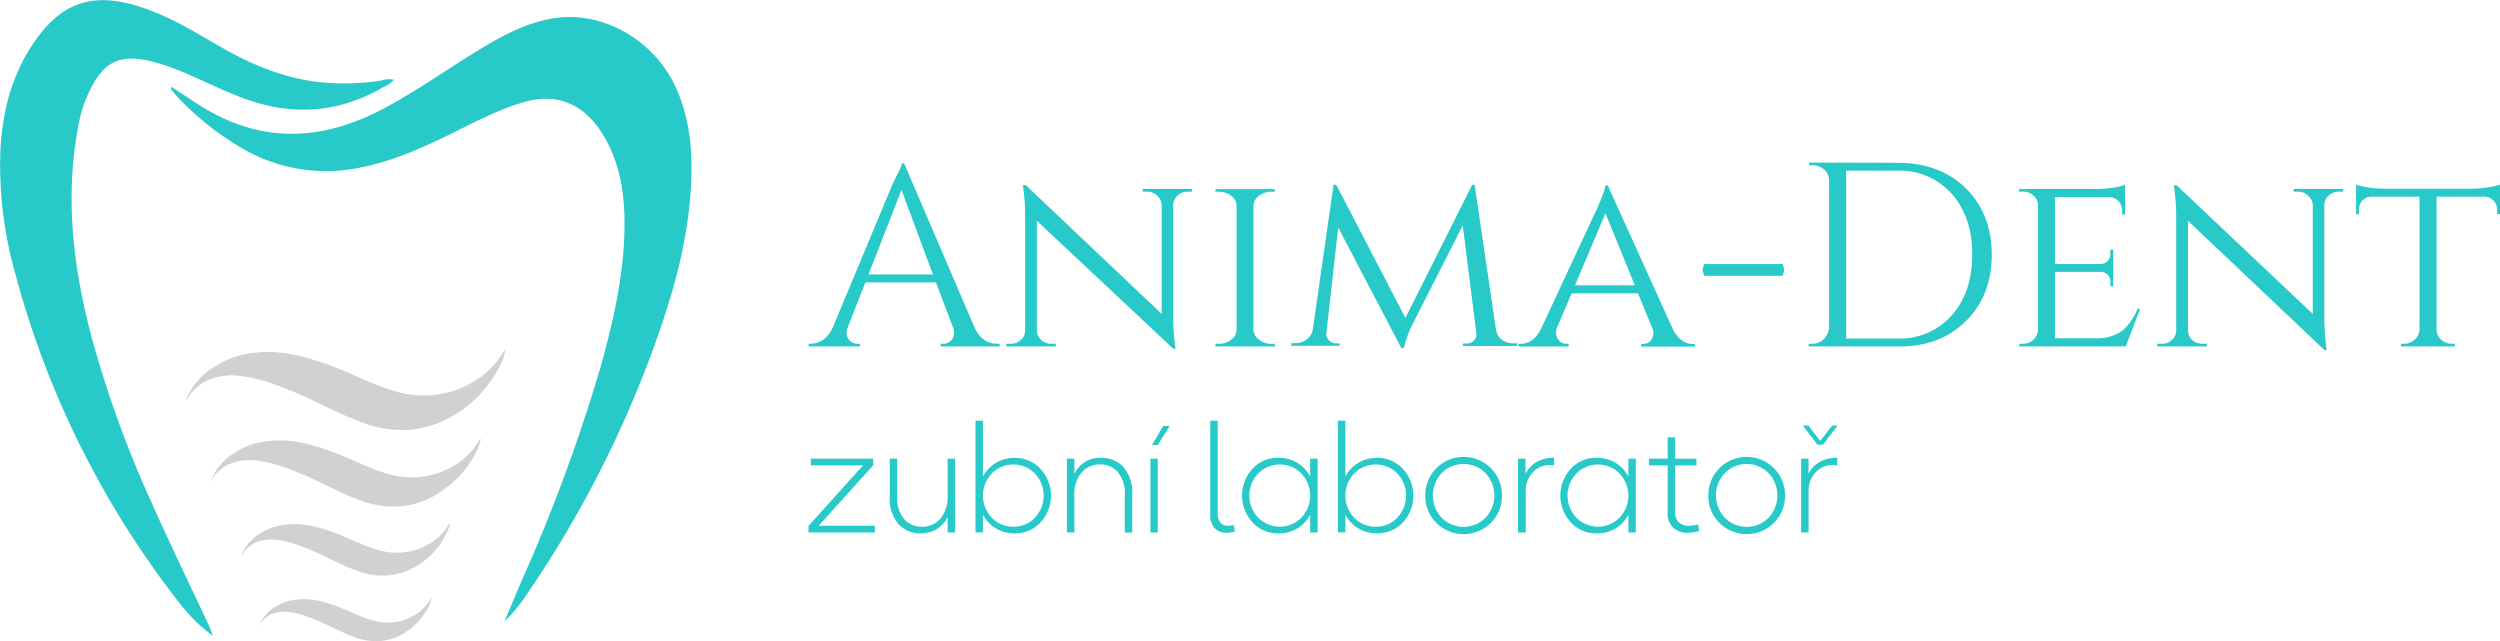 <?xml version="1.0" encoding="UTF-8"?>
<svg xmlns="http://www.w3.org/2000/svg" id="Layer_1" data-name="Layer 1" width="17.15cm" height="4.4cm" viewBox="0 0 486.14 124.65">
  <defs>
    <style>.cls-1{fill:#27c9c9;}.cls-2{fill:#d1d1d1;}</style>
  </defs>
  <path class="cls-1" d="M157.22,103.51v-1.28l10.61-11.77H157.68V89.15H169.8v1.28L159.19,102.2h10.93v1.31Z"></path>
  <path class="cls-1" d="M179.05,103.68a5.65,5.65,0,0,1-4.33-1.81,7.62,7.62,0,0,1-1.7-5.38V89.15h1.45V96.4a6.42,6.42,0,0,0,1.36,4.51,4.41,4.41,0,0,0,3.37,1.47,4.65,4.65,0,0,0,3.69-1.58,6.58,6.58,0,0,0,1.38-4.46V89.15h1.45v14.36h-1.45v-2.93h-.06a5.5,5.5,0,0,1-2.07,2.28A5.8,5.8,0,0,1,179.05,103.68Z"></path>
  <path class="cls-1" d="M197.32,103.68a7,7,0,0,1-3.71-1,6.81,6.81,0,0,1-2.47-2.64v3.45h-1.45V81.76h1.45V92.63A6.76,6.76,0,0,1,193.61,90a7,7,0,0,1,3.71-1,6.69,6.69,0,0,1,5,2.13,7.67,7.67,0,0,1,0,10.44A6.69,6.69,0,0,1,197.32,103.68Zm-.26-1.3a5.6,5.6,0,0,0,4.19-1.76,6.25,6.25,0,0,0,0-8.57,5.88,5.88,0,0,0-8.41,0,6.25,6.25,0,0,0,0,8.57A5.64,5.64,0,0,0,197.06,102.38Z"></path>
  <path class="cls-1" d="M207.47,103.51V89.15h1.45v3A5.35,5.35,0,0,1,214.14,89a5.68,5.68,0,0,1,4.34,1.81,7.61,7.61,0,0,1,1.69,5.38v7.34h-1.45V96.26a6.42,6.42,0,0,0-1.36-4.51A4.41,4.41,0,0,0,214,90.28a4.67,4.67,0,0,0-3.7,1.58,6.58,6.58,0,0,0-1.38,4.46v7.19Z"></path>
  <path class="cls-1" d="M223.71,103.51V89.15h1.42v14.36Zm.29-17,2.18-3.71h1.27l-2.32,3.71Z"></path>
  <path class="cls-1" d="M238.5,103.57a3,3,0,0,1-2.32-.92,3.69,3.69,0,0,1-.84-2.59V81.76h1.45V99.88a2.49,2.49,0,0,0,.54,1.73,1.94,1.94,0,0,0,1.52.59,3.73,3.73,0,0,0,1.07-.17l.2,1.27A5.49,5.49,0,0,1,238.5,103.57Z"></path>
  <path class="cls-1" d="M248.56,103.68a6.63,6.63,0,0,1-5-2.14,7.7,7.7,0,0,1,0-10.43,6.64,6.64,0,0,1,5-2.13,7,7,0,0,1,3.74,1,6.69,6.69,0,0,1,2.47,2.67V89.15h1.45v14.36h-1.45v-3.45a6.74,6.74,0,0,1-2.47,2.64A7,7,0,0,1,248.56,103.68Zm-3.91-3.06a5.9,5.9,0,0,0,8.41,0,6.22,6.22,0,0,0,0-8.57,5.88,5.88,0,0,0-8.41,0,6.22,6.22,0,0,0,0,8.57Z"></path>
  <path class="cls-1" d="M267.79,103.68a7,7,0,0,1-3.71-1,6.74,6.74,0,0,1-2.47-2.64v3.45h-1.45V81.76h1.45V92.63A6.69,6.69,0,0,1,264.08,90a7,7,0,0,1,3.71-1,6.69,6.69,0,0,1,5,2.13,7.67,7.67,0,0,1,0,10.44A6.69,6.69,0,0,1,267.79,103.68Zm-.26-1.3a5.6,5.6,0,0,0,4.19-1.76,6.25,6.25,0,0,0,0-8.57,5.88,5.88,0,0,0-8.41,0,6.25,6.25,0,0,0,0,8.57A5.64,5.64,0,0,0,267.53,102.38Z"></path>
  <path class="cls-1" d="M289.9,101.65a7.51,7.51,0,0,1-10.58,0,7.25,7.25,0,0,1-2.16-5.31A7.34,7.34,0,0,1,279.32,91a7.48,7.48,0,0,1,10.58,0,7.34,7.34,0,0,1,2.16,5.35A7.25,7.25,0,0,1,289.9,101.65Zm-9.54-1a6,6,0,0,0,8.5,0,6.36,6.36,0,0,0,0-8.7,6,6,0,0,0-8.5,0,6.33,6.33,0,0,0,0,8.7Z"></path>
  <path class="cls-1" d="M295.19,103.51V89.15h1.45v2.93a5.43,5.43,0,0,1,2.19-2.29,6.49,6.49,0,0,1,3.38-.81v1.51a3.94,3.94,0,0,0-1.07-.09A4.36,4.36,0,0,0,298,91.89a5.1,5.1,0,0,0-1.31,3.56v8.06Z"></path>
  <path class="cls-1" d="M310.45,103.68a6.67,6.67,0,0,1-5-2.14,7.7,7.7,0,0,1,0-10.43,6.66,6.66,0,0,1,5-2.13,7,7,0,0,1,3.74,1,6.73,6.73,0,0,1,2.46,2.67V89.15h1.45v14.36h-1.45v-3.45a6.79,6.79,0,0,1-2.46,2.64A7,7,0,0,1,310.45,103.68Zm-3.92-3.06a5.9,5.9,0,0,0,8.41,0,6.22,6.22,0,0,0,0-8.57,5.88,5.88,0,0,0-8.41,0,6.22,6.22,0,0,0,0,8.57Z"></path>
  <path class="cls-1" d="M328.17,103.57a4.05,4.05,0,0,1-2.82-1,3.62,3.62,0,0,1-1.07-2.82V90.46h-3.63V89.15h3.63V85h1.45v4.17h4.15v1.31h-4.15v9.07a2.62,2.62,0,0,0,.74,2,2.86,2.86,0,0,0,2,.65,7.71,7.71,0,0,0,1.74-.26l.2,1.25A7.53,7.53,0,0,1,328.17,103.57Z"></path>
  <path class="cls-1" d="M344.94,101.65a7.51,7.51,0,0,1-10.58,0,7.25,7.25,0,0,1-2.16-5.31A7.34,7.34,0,0,1,334.36,91a7.48,7.48,0,0,1,10.58,0,7.34,7.34,0,0,1,2.16,5.35A7.25,7.25,0,0,1,344.94,101.65Zm-9.54-1a6,6,0,0,0,8.5,0,6.36,6.36,0,0,0,0-8.7,6,6,0,0,0-8.5,0,6.36,6.36,0,0,0,0,8.7Z"></path>
  <path class="cls-1" d="M350.23,103.51V89.15h1.45v2.93a5.43,5.43,0,0,1,2.19-2.29,6.49,6.49,0,0,1,3.38-.81v1.51a3.94,3.94,0,0,0-1.07-.09A4.36,4.36,0,0,0,353,91.89a5.1,5.1,0,0,0-1.31,3.56v8.06Zm3.19-17.08-2.87-3.72h1.08l2.32,3,2.32-3h1.07l-2.84,3.72Z"></path>
  <path class="cls-1" d="M189.48,63.58q1.43,3.23,4.49,3.23h.41v.51H182.9v-.51h.46A2.13,2.13,0,0,0,185.1,66a2.49,2.49,0,0,0,.2-2.41L182,54.88H168.27l-3.42,8.75a2.38,2.38,0,0,0,.2,2.36,2.11,2.11,0,0,0,1.74.82h.46v.51h-10v-.51h.23q3,0,4.49-3.23L173.47,36c1.26-2.76,1.88-3.52,1.88-4.27h.46Zm-8.06-10.24L175.3,36.9l-6.42,16.44Z"></path>
  <path class="cls-1" d="M231.81,36.72v.51h-.87A2.73,2.73,0,0,0,229,38a2.39,2.39,0,0,0-.87,1.78V61.51a41.71,41.71,0,0,0,.46,6.25h-.46L201.62,42.89V64.16a2.47,2.47,0,0,0,.82,1.89,2.77,2.77,0,0,0,2,.76h.87v.51h-9.64v-.51h.87a2.81,2.81,0,0,0,2-.76,2.5,2.5,0,0,0,.81-1.89V42.33a41.68,41.68,0,0,0-.45-6.37l.56,0L225.89,61V39.78A2.58,2.58,0,0,0,225,38a2.75,2.75,0,0,0-1.94-.77h-.87v-.51Z"></path>
  <path class="cls-1" d="M236.35,67.32v-.51h.71a3.7,3.7,0,0,0,2.4-.82,2.41,2.41,0,0,0,1-1.93V40a2.41,2.41,0,0,0-1-1.93,3.78,3.78,0,0,0-2.45-.82h-.66v-.51h11.53v.51h-.67a3.88,3.88,0,0,0-2.39.77,2.63,2.63,0,0,0-1.08,1.88V64.11A2.45,2.45,0,0,0,244.82,66a3.69,3.69,0,0,0,2.39.82h.67l.05.51Z"></path>
  <path class="cls-1" d="M290.87,63.88A3.27,3.27,0,0,0,292,66a3.75,3.75,0,0,0,2.3.72h.76v.51H284.49v-.46h.77a1.94,1.94,0,0,0,1.38-.61,1.59,1.59,0,0,0,.45-1.38l-2.65-21-9.64,19A20.66,20.66,0,0,0,273,67.63h-.51L260.22,44.2l-2.3,20.55a1.58,1.58,0,0,0,.51,1.38,1.84,1.84,0,0,0,1.38.61h.71v.46h-9.43v-.51h.76a3.61,3.61,0,0,0,2.3-.77,3.08,3.08,0,0,0,1.17-2.14l4-27.9h.51l13.46,25.91,13-25.91h.46Z"></path>
  <path class="cls-1" d="M325.24,63.85q1.49,3,3.93,3h.41v.51H319.12v-.51h.41a1.88,1.88,0,0,0,1.58-.82,2.3,2.3,0,0,0,.2-2.24L318.51,57h-12.9L302.8,63.6A2.53,2.53,0,0,0,303,66a1.94,1.94,0,0,0,1.64.82h.4v.51h-9.74v-.51h.41c1.67,0,3-1,4-3L310.2,41.26l.1-.15.1-.21.1-.25.31-.72.36-.81q.4-1,.66-1.74a8.53,8.53,0,0,0,.36-1.37h.45Zm-7.34-8.41-5.71-14-5.92,14Z"></path>
  <path class="cls-1" d="M331.36,51.31h15.3l.31,1.12-.31,1.17h-15.3l-.3-1.17Z"></path>
  <path class="cls-1" d="M369,31.62q8.16,0,13.21,4.9t5.1,12.95q0,8-5.1,13T369,67.32H351.71v-.51h.66a3.24,3.24,0,0,0,2.3-.92,3.45,3.45,0,0,0,1-2.29V35a2.64,2.64,0,0,0-1-2.09,3.38,3.38,0,0,0-2.25-.82h-.61l-.05-.51ZM359,65.79H369a13.39,13.39,0,0,0,10.51-4.49q4-4.48,4-11.83t-4-11.83A13.47,13.47,0,0,0,369,33.15H359Z"></path>
  <path class="cls-1" d="M413.37,67.32H392.66v-.51h.72a2.88,2.88,0,0,0,2-.76,2.77,2.77,0,0,0,.91-1.94V39.88a2.39,2.39,0,0,0-.86-1.88,3.07,3.07,0,0,0-2.09-.77h-.72v-.51h14.89a24.23,24.23,0,0,0,3.32-.25,10.52,10.52,0,0,0,2.4-.57v5.77h-.56V40.9a2.58,2.58,0,0,0-.72-1.83,2.39,2.39,0,0,0-1.83-.77H399.6v13h8.67a1.91,1.91,0,0,0,2.09-2.15v-.66h.56v7.14h-.56v-.66a1.86,1.86,0,0,0-1.94-2.14H399.6V65.74h7.95a8.19,8.19,0,0,0,5.36-1.63A11.87,11.87,0,0,0,415.66,60h.51Z"></path>
  <path class="cls-1" d="M455.65,36.72v.51h-.87a2.75,2.75,0,0,0-1.94.77,2.42,2.42,0,0,0-.86,1.78V61.51a46.87,46.87,0,0,0,.45,6.52H452L425.46,42.89V64.16a2.5,2.5,0,0,0,.81,1.89,2.8,2.8,0,0,0,2,.76h.87v.51h-9.64v-.51h.86a2.78,2.78,0,0,0,2-.76,2.47,2.47,0,0,0,.82-1.89V42.33A40.39,40.39,0,0,0,422.7,36l.56,0L449.73,61V39.78a2.59,2.59,0,0,0-.92-1.78,2.73,2.73,0,0,0-1.93-.77H446v-.51Z"></path>
  <path class="cls-1" d="M480.43,36.67a22.74,22.74,0,0,0,3.27-.26,10.55,10.55,0,0,0,2.44-.56v5.77h-.56V40.8a2.59,2.59,0,0,0-.71-1.84A2.41,2.41,0,0,0,483,38.2H473.8V64.11a2.79,2.79,0,0,0,.92,1.94,3.06,3.06,0,0,0,2.09.76h.56v.51h-10.5v-.51h.61a2.93,2.93,0,0,0,2.09-.82,2.76,2.76,0,0,0,.92-1.93V38.2h-9.23a2.46,2.46,0,0,0-1.89.76,2.73,2.73,0,0,0-.66,1.84v.82h-.56V35.85a10.38,10.38,0,0,0,2.39.56,22.63,22.63,0,0,0,3.27.26Z"></path>
  <path class="cls-1" d="M41.39,123.56c-3.48-2.4-5.93-5.53-8.3-8.69a178.72,178.72,0,0,1-30.2-62A77.58,77.58,0,0,1,.08,29.11C.47,21.73,2.23,14.63,6.57,8.27,12.26-.07,18.76-1.88,28.85,1.84c5.27,1.94,9.91,4.9,14.71,7.61,6.43,3.64,13.22,6.27,20.83,6.67a47.15,47.15,0,0,0,9.79-.5,4.91,4.91,0,0,1,2.41-.16,5,5,0,0,1-1.94,1.39c-8.56,5-17.58,5.8-27.15,2.28C42.21,17.19,37.33,14.42,32,12.64c-8.51-2.81-12-1.18-15.24,6.46a26.07,26.07,0,0,0-1.53,5.37c-2.66,13.92-1,27.63,2.65,41.31a214.3,214.3,0,0,0,11.63,32c3.6,8.09,7.49,16.07,11.25,24.11C41,122.44,41.16,123,41.39,123.56Z"></path>
  <path class="cls-1" d="M33.25,16.81c2,1.27,3.8,2.5,5.68,3.69,11.63,7.36,23.43,7,35.41.71C81,17.73,87.12,13.27,93.57,9.4c4.57-2.75,9.27-5.23,14.56-5.95,9.25-1.25,18.9,4.3,23.1,13.13,2.68,5.62,3.39,11.64,3.21,17.8-.33,11.36-3.33,22.11-7.14,32.64a214.09,214.09,0,0,1-25.2,49,27.35,27.35,0,0,1-4,4.76c1.18-2.78,2.34-5.57,3.54-8.34a333.68,333.68,0,0,0,15-40.61C119,63.46,121,55,121.38,46.33c.29-7-.34-14-4.12-20.17-3.55-5.83-8.77-8.2-15.15-6.4-5.56,1.56-10.64,4.41-15.84,6.92-5.77,2.78-11.64,5.21-18,6.19A32.34,32.34,0,0,1,47.08,28.8,56.18,56.18,0,0,1,34.6,18.91a19.65,19.65,0,0,1-1.31-1.56C33.23,17.28,33.27,17.13,33.25,16.81Z"></path>
  <path class="cls-2" d="M36.2,77.81a1.84,1.84,0,0,1,.18-.53,13.14,13.14,0,0,1,5.34-6A16.7,16.7,0,0,1,49,68.61a24.15,24.15,0,0,1,4.88-.14,29,29,0,0,1,4.62.78,56.19,56.19,0,0,1,8.75,3c1.77.76,3.54,1.54,5.32,2.28a38.94,38.94,0,0,0,4.8,1.67,19.55,19.55,0,0,0,6.37.63,18.92,18.92,0,0,0,9.14-3.14,15.48,15.48,0,0,0,4.33-4.28L98,68.26c.06-.08.11-.22.22-.18s0,.18,0,.28a11.88,11.88,0,0,1-1.06,2.86,25.84,25.84,0,0,1-2.11,3.35,22.76,22.76,0,0,1-8.9,7.27,20.11,20.11,0,0,1-5.94,1.64A21.53,21.53,0,0,1,70.14,82c-2.71-1-5.33-2.25-7.94-3.51a82.12,82.12,0,0,0-8.9-3.81,29.67,29.67,0,0,0-6.56-1.61,12,12,0,0,0-6.84,1.06,9,9,0,0,0-3.49,3.45C36.36,77.66,36.35,77.78,36.2,77.81Z"></path>
  <path class="cls-2" d="M41,93.58a1.59,1.59,0,0,1,.15-.45A11.09,11.09,0,0,1,45.64,88a14.22,14.22,0,0,1,6.16-2.22,20.38,20.38,0,0,1,4.13-.12,24.76,24.76,0,0,1,3.91.66,48.42,48.42,0,0,1,7.41,2.56c1.5.64,3,1.3,4.5,1.92a32.54,32.54,0,0,0,4.06,1.42,16.33,16.33,0,0,0,5.39.53,16.12,16.12,0,0,0,7.74-2.65,13.45,13.45,0,0,0,3.67-3.62c.22-.33.43-.66.66-1,0-.07.09-.2.18-.16s0,.16,0,.23a9.54,9.54,0,0,1-.9,2.42,21.84,21.84,0,0,1-1.78,2.84,18.78,18.78,0,0,1-4,4A18.34,18.34,0,0,1,83.24,97a17.2,17.2,0,0,1-5,1.39,18.29,18.29,0,0,1-8.53-1.27c-2.29-.86-4.51-1.9-6.71-3a69.43,69.43,0,0,0-7.54-3.22,25.31,25.31,0,0,0-5.55-1.37,10.2,10.2,0,0,0-5.79.9,7.55,7.55,0,0,0-3,2.93C41.1,93.45,41.1,93.55,41,93.58Z"></path>
  <path class="cls-2" d="M46.93,108.08a1.2,1.2,0,0,1,.11-.35,8.58,8.58,0,0,1,3.5-4,11,11,0,0,1,4.76-1.72,16.31,16.31,0,0,1,3.2-.09,19.44,19.44,0,0,1,3,.51,37.19,37.19,0,0,1,5.72,2c1.16.5,2.32,1,3.49,1.49A24.27,24.27,0,0,0,73.87,107,12.39,12.39,0,0,0,84,105.39a10.06,10.06,0,0,0,2.83-2.8l.51-.76s.07-.15.14-.12,0,.12,0,.18a7.41,7.41,0,0,1-.7,1.87A16.42,16.42,0,0,1,85.44,106a14.7,14.7,0,0,1-3.08,3.12,14.43,14.43,0,0,1-2.75,1.65,13.72,13.72,0,0,1-3.88,1.07,14.11,14.11,0,0,1-6.59-1c-1.78-.67-3.49-1.47-5.2-2.3A53.31,53.31,0,0,0,58.12,106a19.88,19.88,0,0,0-4.3-1.06,7.87,7.87,0,0,0-4.48.7,6,6,0,0,0-2.28,2.26S47,108.05,46.93,108.08Z"></path>
  <path class="cls-2" d="M50.5,121.54a.91.91,0,0,1,.1-.29A7.09,7.09,0,0,1,53.48,118a9.17,9.17,0,0,1,3.93-1.41A13.51,13.51,0,0,1,60,116.5a14.89,14.89,0,0,1,2.49.42,29.91,29.91,0,0,1,4.72,1.63c1,.41,1.91.83,2.87,1.22a19.84,19.84,0,0,0,2.59.9,10.18,10.18,0,0,0,8.36-1.35,8.23,8.23,0,0,0,2.33-2.3l.43-.63s.05-.13.11-.1,0,.1,0,.15a6.48,6.48,0,0,1-.57,1.54,13.73,13.73,0,0,1-1.14,1.81,12,12,0,0,1-2.53,2.56,11.87,11.87,0,0,1-2.27,1.36,10.8,10.8,0,0,1-3.2.88,11.58,11.58,0,0,1-5.43-.8c-1.46-.55-2.87-1.22-4.28-1.89a42.27,42.27,0,0,0-4.8-2.06,16.51,16.51,0,0,0-3.54-.87,6.53,6.53,0,0,0-3.69.57,4.87,4.87,0,0,0-1.87,1.87S50.58,121.52,50.5,121.54Z"></path>
</svg>
